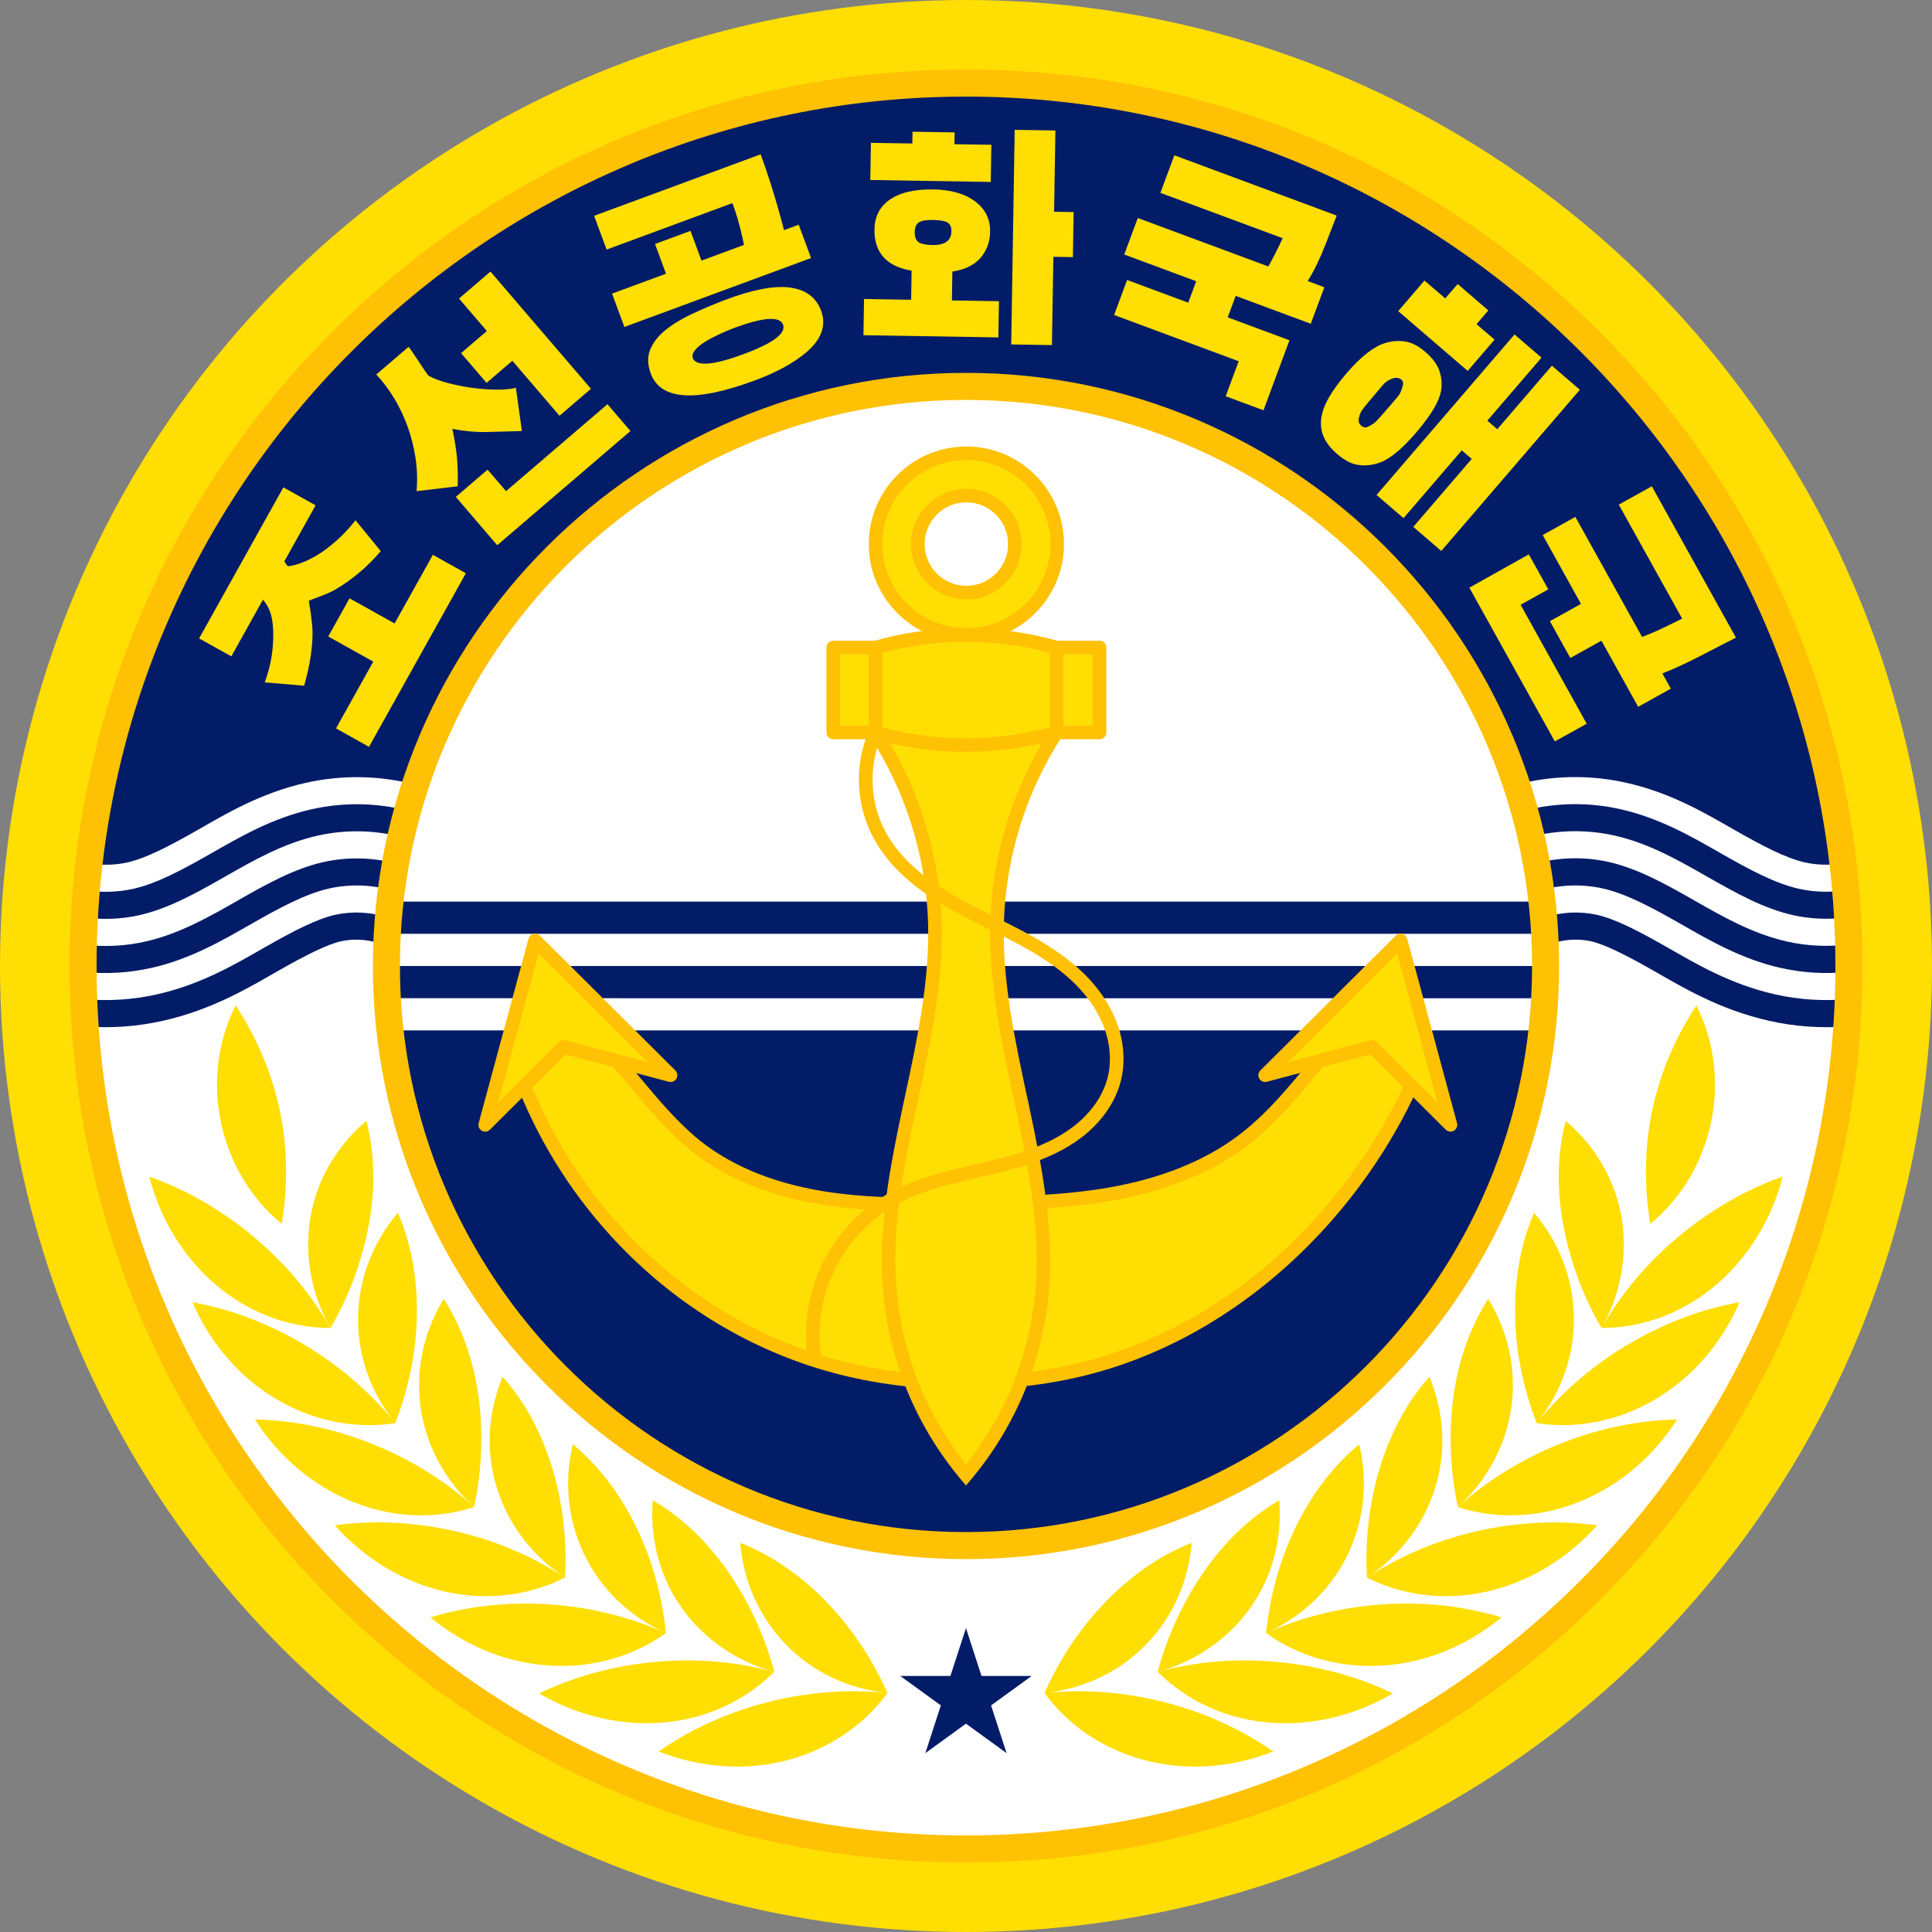 <?xml version="1.0" encoding="UTF-8"?>
<svg id="_레이어_2" data-name="레이어 2" xmlns="http://www.w3.org/2000/svg" viewBox="0 0 500 500">
  <rect x="0" y="0" width="500" height="500" fill="#808080" stroke="none"/>
  <defs>
    <style>
      .cls-1 {
        fill: #fff;
      }

      .cls-2 {
        fill: #ffde04;
      }

      .cls-3 {
        fill: #031c67;
      }

      .cls-4 {
        fill: #ffc104;
      }
    </style>
  </defs>
  <g id="_레이어_1-2" data-name="레이어 1">
    <g>
      <circle class="cls-2" cx="250" cy="250" r="250"/>
      <circle class="cls-3" cx="250" cy="250" r="228.5"/>
      <g>
        <path class="cls-1" d="M94.05,417.01c41.82,39.05,98.74,61.49,155.95,61.49s114.13-22.44,155.95-61.49c41.82-39.05,68.1-94.3,72.02-151.38-6.75,.53-13.53,.05-20.13-1.45-12.95-2.92-22.45-8.71-29.83-12.92-7.31-4.17-12.78-6.88-16.33-7.68-3.78-.79-7.72-.42-11.29,1.07-.17,.07-.33,.15-.5,.23,1.38,40.1-14.15,80.5-42.04,109.36-27.88,28.85-67.73,45.76-107.85,45.76s-79.97-16.91-107.86-45.76c-27.88-28.85-43.41-69.26-42.04-109.36-.16-.08-.33-.15-.5-.23-3.57-1.48-7.5-1.85-11.29-1.07-3.55,.8-9.02,3.51-16.33,7.68-7.38,4.21-16.88,10-29.83,12.92-6.6,1.49-13.39,1.98-20.13,1.45,3.92,57.08,30.2,112.33,72.02,151.38h0Z"/>
        <path class="cls-1" d="M32.92,223.21c4.89-1.1,10.93-4.25,18.26-8.43,7.37-4.21,16.3-9.55,27.9-12.17,9.38-2.12,19.13-1.96,28.44,.46-.73,2.22-1.41,4.46-2.03,6.71-8.15-2.07-16.67-2.19-24.87-.34-10.26,2.31-18.61,7.22-25.97,11.41-7.33,4.18-13.95,7.77-20.18,9.18-3.99,.88-8.1,1.01-12.13,.37,.21-2.33,.44-4.66,.71-6.98,3.28,.57,6.63,.49,9.88-.21Z"/>
        <path class="cls-1" d="M83.7,223.1c-7.58,1.71-14.77,5.73-22.11,9.92-7.35,4.2-15.12,8.66-24.04,10.67-5.25,1.18-10.65,1.43-15.99,.76l.15-4.33,.12-2.71c4.72,.67,9.52,.48,14.17-.55,7.58-1.71,14.78-5.73,22.12-9.92,7.35-4.2,15.12-8.66,24.04-10.67,7.13-1.6,14.53-1.5,21.61,.3l-.66,3.02-.74,3.86c-6.11-1.6-12.51-1.72-18.67-.35h0Z"/>
        <path class="cls-1" d="M39.09,250.52c10.27-2.31,18.61-7.22,25.97-11.42,7.33-4.18,13.96-7.77,20.19-9.18,5.31-1.16,10.82-1,16.05,.49-.16,1.16-.3,2.31-.43,3.47-.14,1.2-.25,2.41-.33,3.62-4.44-1.48-9.19-1.74-13.76-.76-4.89,1.1-10.93,4.25-18.26,8.43-7.37,4.21-16.29,9.55-27.9,12.17-6.22,1.4-12.62,1.81-18.97,1.21-.09-2.35-.14-4.71-.16-7.06,5.84,.65,11.79,.33,17.59-.98h0Z"/>
        <path class="cls-1" d="M467.07,223.18c-4.89-1.1-10.93-4.25-18.25-8.43-7.37-4.21-16.3-9.55-27.9-12.16-9.38-2.12-19.14-1.96-28.44,.46,.73,2.22,1.41,4.46,2.04,6.71,8.14-2.07,16.66-2.19,24.86-.34,10.26,2.32,18.62,7.22,25.98,11.42,7.33,4.18,13.95,7.77,20.18,9.17,3.93,.89,8.1,1,12.13,.37-.11-1.28-.24-2.56-.37-3.83-.11-1.05-.22-2.1-.34-3.15-3.29,.56-6.72,.5-9.88-.21h0Z"/>
        <path class="cls-1" d="M416.29,223.07c7.58,1.71,14.77,5.73,22.12,9.92,7.35,4.2,15.12,8.66,24.04,10.67,5.24,1.18,10.65,1.43,15.99,.75l-.16-4.32-.12-2.71c-4.71,.67-9.54,.49-14.17-.55-7.58-1.71-14.77-5.73-22.12-9.92-7.35-4.2-15.12-8.66-24.04-10.67-4.76-1.07-9.66-1.38-14.51-.92-2.39,.22-4.77,.63-7.1,1.23l.66,3.02,.74,3.85c6.08-1.59,12.56-1.73,18.67-.35h0Z"/>
        <path class="cls-1" d="M460.91,250.52c-10.27-2.31-18.61-7.22-25.97-11.42-7.33-4.18-13.95-7.77-20.19-9.18-5.31-1.16-10.82-1-16.05,.49,.16,1.16,.3,2.31,.43,3.47,.13,1.2,.25,2.41,.33,3.62,4.44-1.48,9.19-1.74,13.76-.76,4.89,1.1,10.93,4.25,18.26,8.43,7.37,4.21,16.29,9.55,27.9,12.17,6.22,1.4,12.62,1.81,18.97,1.21,.09-2.35,.14-4.71,.16-7.06-5.84,.65-11.79,.33-17.59-.98h0Z"/>
      </g>
      <g>
        <path class="cls-3" d="M250,199.83c-51.55,.05-102.46,11.49-149.07,33.5-4.67,41.79,9.23,85.32,37.27,116.67,28.04,31.35,69.75,50,111.81,50s83.77-18.66,111.8-50c28.04-31.34,41.94-74.87,37.27-116.67-46.61-22.01-97.52-33.45-149.06-33.5h0Z"/>
        <path class="cls-1" d="M100.93,233.33c4.06-36.26,21.88-70.81,49.07-95.13,27.19-24.32,63.51-38.2,100-38.2s72.81,13.87,100,38.2c27.2,24.32,45.02,58.87,49.07,95.13H100.93Zm299.07,16.67c0-2.78-.08-5.56-.23-8.33H100.23c-.16,2.78-.24,5.55-.24,8.33H400Zm-.93,16.67c.31-2.77,.54-5.55,.7-8.33H100.23c.15,2.78,.38,5.56,.69,8.33H399.07Z"/>
      </g>
      <path class="cls-4" d="M250,403.5c-84.64,0-153.5-68.86-153.5-153.5S165.36,96.5,250,96.5s153.5,68.86,153.5,153.5-68.86,153.5-153.5,153.5Zm0-300c-80.78,0-146.5,65.72-146.5,146.5s65.72,146.5,146.5,146.5,146.5-65.72,146.5-146.5S330.78,103.5,250,103.5Z"/>
      <path class="cls-4" d="M250,482c-61.97,0-120.23-24.13-164.05-67.95S18,311.97,18,250s24.13-120.23,67.95-164.05C129.77,42.13,188.03,18,250,18s120.23,24.13,164.05,67.95c43.82,43.82,67.95,102.08,67.95,164.05s-24.13,120.23-67.95,164.05c-43.82,43.82-102.08,67.95-164.05,67.95Zm0-457C125.93,25,25,125.93,25,250s100.93,225,225,225,225-100.93,225-225S374.07,25,250,25Z"/>
      <path class="cls-3" d="M250,421.37l4.01,12.36h12.99l-10.51,7.63,4.01,12.35-10.51-7.63-10.51,7.63,4.01-12.35-10.51-7.63h12.99l4.01-12.35Z"/>
      <g>
        <g>
          <path class="cls-2" d="M329.54,453.29c-23.15,9.04-46.89,1.73-59.21-15.13,19.68-2.12,41.86,3.02,59.21,15.13Zm-59.21-15.13c8.25-18.66,22.61-32.82,38.09-38.88-1.61,20.04-16.61,36.57-38.09,38.88Zm90.14,.09c-8.7,5.11-18.34,7.69-27.68,7.72-12.98,.04-24.64-4.8-33.18-13.3,8.58-2.3,17.47-3.27,26.34-2.87,11.46,.48,23.64,3.17,34.52,8.45h0Z"/>
          <path class="cls-2" d="M299.61,432.66c3.05-11.46,8.53-21.89,14.92-29.88,4.72-5.9,10.2-10.79,16.54-14.52,.87,11.34-2.46,22.16-9.7,30.69-5.7,6.67-13.29,11.45-21.76,13.71Zm89-14.08c-19.13,15.73-43.99,16.25-60.95,4.05,18.06-8.14,40.71-10.21,60.95-4.05Zm-60.95,4.05c2.04-20.28,11.2-38.23,24.11-48.85,4.65,19.57-4.42,39.97-24.11,48.85h0Zm85.69-27.89c-2.92,3.3-6.22,6.25-9.82,8.78-15.77,11.07-34.61,12.38-49.76,4.75,11.97-7.86,26.01-12.61,40.59-13.92,6.32-.59,12.69-.46,18.99,.39Z"/>
          <path class="cls-2" d="M353.76,408.28c-.96-16.54,3.16-32.55,10.35-44.17,1.71-2.77,3.65-5.38,5.82-7.83,2.27,5.52,3.41,11.24,3.35,17-.15,13.63-7.16,26.88-19.52,35Zm80.27-40.93c-9.91,15.52-25.97,24.41-41.87,24.81-5.04,.13-10.06-.59-14.85-2.13,2.23-2.03,4.57-3.94,7.01-5.71,13.61-9.92,31.65-16.63,49.72-16.96Z"/>
          <path class="cls-2" d="M377.3,390.03c-1.04-4.79-1.65-9.66-1.83-14.55-.55-14.7,2.66-28.37,9.68-39.35,8.93,14.66,8.65,32.81-1.83,47.2-1.77,2.43-3.79,4.68-6.02,6.7Zm72.89-53c-9.92,22.77-31.85,34.45-52.49,31.28,12.38-15.45,31.66-27.55,52.49-31.29h0Zm-52.49,31.29c-7.41-19.01-7.32-39.17-.68-54.44,13.06,15.3,14.19,37.59,.68,54.44h0Zm63.66-63.82c-2.86,11.14-8.91,20.79-16.85,27.69-8.69,7.54-19.2,11.46-30.05,11.5,3.84-6.69,8.56-12.84,14.04-18.27,8.88-8.84,20.33-16.54,32.86-20.92h0Z"/>
          <path class="cls-2" d="M414.46,343.68c-5.13-8.81-8.59-18.48-10.22-28.54-1.35-8.6-1.12-16.98,.95-25.08,9.52,8.13,15,19.42,15.06,31.85,.01,7.64-1.98,15.15-5.79,21.77h0Zm12.63-26.95c16.43-13.48,21.52-37.57,11.92-56.53-11.19,17.14-15.25,36.33-11.92,56.53h0Z"/>
        </g>
        <g>
          <path class="cls-2" d="M170.45,453.29c23.15,9.04,46.89,1.73,59.21-15.13-19.68-2.12-41.86,3.02-59.21,15.13Zm59.21-15.13c-8.25-18.66-22.61-32.82-38.09-38.88,1.61,20.04,16.61,36.57,38.09,38.88Zm-90.14,.09c8.7,5.11,18.34,7.69,27.68,7.72,12.98,.04,24.64-4.8,33.18-13.3-8.58-2.3-17.47-3.27-26.34-2.87-11.46,.48-23.64,3.17-34.52,8.45h0Z"/>
          <path class="cls-2" d="M200.39,432.66c-3.05-11.46-8.53-21.89-14.92-29.88-4.72-5.9-10.2-10.79-16.54-14.52-.87,11.34,2.46,22.16,9.7,30.69,5.7,6.67,13.29,11.45,21.76,13.71Zm-89-14.08c19.13,15.73,43.99,16.25,60.95,4.05-18.06-8.14-40.71-10.21-60.95-4.05Zm60.95,4.05c-2.04-20.28-11.2-38.23-24.11-48.85-4.65,19.57,4.42,39.97,24.11,48.85h0Zm-85.69-27.89c2.92,3.3,6.22,6.25,9.82,8.78,15.77,11.07,34.61,12.38,49.76,4.75-11.97-7.86-26.01-12.61-40.59-13.92-6.32-.59-12.69-.46-18.99,.39Z"/>
          <path class="cls-2" d="M146.24,408.28c.96-16.54-3.16-32.55-10.35-44.17-1.71-2.77-3.65-5.38-5.82-7.83-2.27,5.52-3.41,11.24-3.35,17,.15,13.63,7.16,26.88,19.52,35Zm-80.27-40.93c9.91,15.52,25.97,24.41,41.87,24.81,5.04,.13,10.06-.59,14.85-2.13-2.23-2.03-4.57-3.94-7.01-5.71-13.61-9.92-31.65-16.63-49.72-16.96Z"/>
          <path class="cls-2" d="M122.69,390.03c1.04-4.79,1.65-9.66,1.83-14.55,.55-14.7-2.66-28.37-9.68-39.35-8.93,14.66-8.65,32.81,1.83,47.2,1.77,2.43,3.79,4.68,6.02,6.7Zm-72.89-53c9.92,22.77,31.85,34.45,52.49,31.28-12.38-15.45-31.66-27.55-52.49-31.29h0Zm52.49,31.29c7.41-19.01,7.32-39.17,.68-54.44-13.06,15.3-14.19,37.59-.68,54.44h0Zm-63.66-63.82c2.86,11.14,8.91,20.79,16.85,27.69,8.69,7.54,19.2,11.46,30.05,11.5-3.84-6.69-8.56-12.84-14.04-18.27-8.88-8.84-20.33-16.54-32.86-20.92h0Z"/>
          <path class="cls-2" d="M85.54,343.68c5.13-8.81,8.59-18.48,10.22-28.54,1.35-8.6,1.12-16.98-.95-25.08-9.52,8.13-15,19.42-15.06,31.85-.01,7.64,1.98,15.15,5.79,21.77h0Zm-12.63-26.95c-16.43-13.48-21.52-37.57-11.92-56.53,11.19,17.14,15.25,36.33,11.92,56.53h0Z"/>
        </g>
      </g>
      <g>
        <path class="cls-2" d="M341.26,274.59c-6.01,7.43-12.12,14.92-19.75,20.66-9.94,7.48-22.05,11.66-34.3,13.8-12.26,2.13-24.76,2.32-37.19,2.53-12.52,.2-25.11,.42-37.46-1.63-12.35-2.05-24.57-6.52-34.04-14.7-7.05-6.09-12.67-13.64-18.81-20.66l-12.48-14.29-11.51,20.71c5.97,14.84,14.72,28.4,25.79,39.94,14.84,15.46,33.81,27.03,54.5,32.62,10.9,2.95,22.21,4.24,33.5,4.25,11.29,.01,22.61-1.27,33.5-4.25,20.66-5.65,39.42-17.41,54.5-32.62,11.49-11.6,20.88-25.12,27.73-39.94l-12.48-20.71c-3.83,4.77-7.66,9.53-11.5,14.29h0Z"/>
        <path class="cls-4" d="M249.66,359.58h-.15c-11.98,0-23.4-1.46-33.95-4.31-20.78-5.61-39.91-17.05-55.31-33.09-11.28-11.76-20.07-25.39-26.15-40.5-.2-.49-.16-1.04,.09-1.5l11.51-20.71c.28-.5,.78-.83,1.35-.89,.57-.06,1.13,.16,1.5,.59l12.48,14.29c1.64,1.88,3.27,3.82,4.84,5.7,4.29,5.12,8.72,10.41,13.79,14.79,8.36,7.22,19.52,12.03,33.18,14.3,12.11,2.01,24.72,1.81,36.91,1.61h.55c12.09-.21,24.59-.42,36.61-2.51,13.52-2.36,24.81-6.89,33.55-13.47,7.58-5.71,13.61-13.16,19.44-20.37h0c3.84-4.75,7.68-9.51,11.5-14.28,.36-.45,.92-.69,1.48-.65,.57,.04,1.09,.35,1.38,.84l12.48,20.71c.3,.5,.33,1.11,.09,1.64-6.96,15.05-16.41,28.66-28.08,40.44-15.98,16.11-35.09,27.55-55.28,33.08-10.44,2.86-21.82,4.31-33.81,4.31Zm-112.01-78.44c5.9,14.39,14.35,27.38,25.12,38.61,14.96,15.58,33.52,26.69,53.69,32.14,10.25,2.77,21.37,4.18,33.04,4.19h.15c11.68,0,22.75-1.41,32.89-4.19,19.6-5.37,38.18-16.49,53.72-32.17,11.16-11.27,20.24-24.26,27-38.6l-10.71-17.77c-3.31,4.12-6.62,8.23-9.94,12.34h0c-5.69,7.03-12.13,14.99-20.06,20.96-9.19,6.92-20.99,11.67-35.06,14.12-12.29,2.14-24.93,2.35-37.15,2.55h-.55c-12.35,.21-25.12,.42-37.54-1.64-14.3-2.37-26.04-7.46-34.9-15.1-5.28-4.57-9.81-9.97-14.19-15.19-1.56-1.87-3.18-3.79-4.79-5.64l-10.84-12.41-9.89,17.8Z"/>
      </g>
      <g>
        <path class="cls-2" d="M250.1,117.3c-12.98,0-23.51,10.52-23.51,23.5h0c0,12.99,10.52,23.52,23.5,23.52h0c12.98,0,23.51-10.53,23.51-23.51h0c0-12.99-10.52-23.51-23.5-23.52h0Zm0,10.96c6.93,0,12.55,5.62,12.55,12.55h0c0,6.93-5.61,12.55-12.54,12.56h0c-6.93,0-12.55-5.61-12.56-12.54h0c0-6.94,5.62-12.56,12.55-12.56h0Z"/>
        <path class="cls-4" d="M250.1,166.07c-6.75,0-13.1-2.63-17.87-7.4-4.77-4.77-7.39-11.12-7.39-17.86,0-6.75,2.63-13.09,7.4-17.86,4.76-4.76,11.09-7.38,17.81-7.4,.01,0,.03,0,.04,0,13.93,0,25.26,11.33,25.26,25.26,0,13.93-11.33,25.26-25.26,25.26Zm0-47.02c-5.81,0-11.27,2.26-15.38,6.37-4.11,4.11-6.37,9.57-6.38,15.38,0,5.82,2.26,11.28,6.37,15.39,4.11,4.11,9.57,6.38,15.38,6.38,12,0,21.77-9.76,21.77-21.76,0-11.99-9.74-21.74-21.71-21.77-.01,0-.03,0-.04,0h0Zm0,36.06c-7.89,0-14.3-6.41-14.31-14.29,0-7.86,6.35-14.25,14.18-14.31,.04,0,.08,0,.12,0,7.88,0,14.3,6.41,14.3,14.3,0,3.82-1.48,7.41-4.18,10.11-2.7,2.7-6.29,4.19-10.11,4.19h0Zm.11-25.1s-.07,0-.11,0c-5.96,0-10.81,4.84-10.81,10.8,0,5.96,4.85,10.8,10.8,10.8h0c2.89,0,5.6-1.13,7.64-3.17s3.16-4.75,3.16-7.64c0-5.92-4.78-10.74-10.69-10.8Z"/>
      </g>
      <g>
        <path class="cls-2" d="M269.7,334.15c1.38-15.99-1.77-32-5.12-47.7-3.36-15.7-6.97-31.54-6.53-47.59,.51-17.52,5.82-34.57,15.36-49.28h-46.82c9.53,14.71,14.84,31.76,15.35,49.28,.44,16.05-3.17,31.89-6.53,47.59-3.36,15.7-6.5,31.71-5.12,47.7,1.55,17.5,8.43,34.11,19.71,47.58,11.27-13.47,18.15-30.08,19.7-47.58h0Z"/>
        <path class="cls-4" d="M250,384.46l-1.34-1.6c-11.56-13.82-18.52-30.6-20.11-48.55-1.37-15.87,1.66-31.86,5.15-48.22l.51-2.39c3.14-14.63,6.39-29.76,5.98-44.78-.5-17.2-5.71-33.93-15.07-48.38l-1.75-2.7h53.26l-1.75,2.7c-9.36,14.45-14.57,31.18-15.08,48.38-.41,15.03,2.84,30.17,5.98,44.81l.51,2.37c3.5,16.35,6.52,32.35,5.15,48.21h0c-1.59,17.95-8.54,34.74-20.1,48.55l-1.34,1.6Zm-20.25-193.13c8.64,14.35,13.45,30.7,13.94,47.48,.43,15.45-2.87,30.78-6.05,45.62l-.51,2.39c-3.57,16.7-6.42,31.78-5.09,47.18,1.47,16.52,7.67,32.02,17.96,44.96,10.3-12.94,16.49-28.44,17.96-44.97h0c1.33-15.41-1.52-30.48-5.09-47.18l-.51-2.37c-3.19-14.84-6.48-30.19-6.06-45.64,.49-16.79,5.3-33.14,13.95-47.49h-40.51Z"/>
      </g>
      <g>
        <path class="cls-2" d="M215.63,167.57h68.94v22h-68.94v-22Z"/>
        <path class="cls-4" d="M284.57,191.32h-68.94c-.97,0-1.75-.78-1.75-1.75v-22c0-.97,.78-1.75,1.75-1.75h68.94c.97,0,1.75,.78,1.75,1.75v22c0,.97-.78,1.75-1.75,1.75Zm-67.19-3.5h65.44v-18.5h-65.44v18.5Z"/>
      </g>
      <g>
        <path class="cls-2" d="M273.41,189.57c-7.63,2.16-15.52,3.25-23.44,3.25-7.89,0-15.78-1.1-23.38-3.25v-22c7.59-2.15,15.48-3.25,23.38-3.25,7.91,0,15.83,1.09,23.44,3.25v22Z"/>
        <path class="cls-4" d="M249.98,194.57h-.02c-8.06,0-16.08-1.12-23.85-3.32-.75-.21-1.27-.9-1.27-1.68v-22c0-.78,.52-1.47,1.27-1.68,7.76-2.2,15.78-3.32,23.85-3.32h.04c8.08,0,16.11,1.12,23.88,3.32,.75,.21,1.27,.9,1.27,1.68v22c0,.78-.52,1.47-1.27,1.68-7.78,2.2-15.82,3.32-23.9,3.32Zm-21.64-6.33c7.06,1.88,14.33,2.83,21.63,2.83h.02c7.32,0,14.61-.95,21.68-2.83v-19.33c-7.06-1.88-14.34-2.83-21.65-2.83h-.04c-7.31,0-14.58,.95-21.63,2.83v19.33Z"/>
      </g>
      <path class="cls-4" d="M210.84,353.73c-.85,0-1.59-.62-1.73-1.48-1.36-8.59-.08-17.27,3.69-25.1,3.81-7.82,9.83-14.2,17.41-18.45,6.89-3.85,14.63-5.63,22.1-7.36,3.55-.82,7.22-1.67,10.71-2.72,6.14-1.85,10.95-4.15,14.72-7.03,4.56-3.48,7.73-8.01,8.92-12.74,.85-3.37,.77-7.08-.21-10.73-.92-3.39-2.6-6.69-4.98-9.8-3.92-5.1-9.4-9.39-17.79-13.91-2.56-1.38-5.23-2.71-7.81-3.99-4.34-2.16-8.84-4.39-13.06-7.01-8.16-5.05-13.73-10.65-17.04-17.09-4.36-8.48-4.65-18.75-.78-27.45,.39-.88,1.43-1.28,2.31-.89,.88,.39,1.28,1.43,.89,2.31-3.39,7.63-3.13,16.99,.69,24.43,3.01,5.86,8.18,11,15.78,15.72,4.09,2.53,8.5,4.73,12.78,6.85,2.6,1.29,5.3,2.63,7.91,4.04,8.84,4.77,14.68,9.35,18.91,14.86,2.67,3.47,4.54,7.18,5.59,11.02,1.14,4.23,1.22,8.55,.23,12.5-1.38,5.5-5,10.7-10.19,14.67-4.11,3.13-9.29,5.62-15.83,7.59-3.61,1.09-7.33,1.95-10.94,2.78-7.57,1.75-14.73,3.4-21.18,7-6.95,3.9-12.47,9.76-15.97,16.93-3.46,7.18-4.63,15.14-3.39,23.02,.15,.96-.5,1.85-1.46,2-.09,.01-.18,.02-.27,.02Z"/>
      <g>
        <path class="cls-2" d="M138.48,243.36l35.06,34.9-27.68-7.35-20.3,20.2,12.91-47.75Zm224,0l-35.06,34.9,27.68-7.35,20.3,20.2-12.91-47.75Z"/>
        <path class="cls-4" d="M375.4,292.87c-.45,0-.9-.17-1.24-.51l-19.58-19.49-26.71,7.09c-.77,.21-1.57-.13-1.97-.82-.39-.69-.28-1.55,.28-2.11l35.06-34.9c.44-.44,1.08-.61,1.69-.45,.6,.16,1.07,.63,1.24,1.23l12.91,47.75c.21,.76-.13,1.57-.81,1.97-.27,.16-.58,.24-.88,.24Zm-20.3-23.7c.46,0,.9,.18,1.23,.51l15.67,15.59-10.42-38.54-28.29,28.17,21.37-5.67c.15-.04,.3-.06,.45-.06Zm-229.53,23.7c-.3,0-.6-.08-.88-.24-.69-.4-1.02-1.21-.81-1.97l12.91-47.75c.16-.6,.63-1.07,1.24-1.23,.6-.16,1.25,.01,1.69,.45l35.06,34.9c.56,.56,.68,1.42,.28,2.11-.39,.69-1.2,1.03-1.97,.82l-26.71-7.09-19.58,19.49c-.34,.33-.78,.51-1.23,.51Zm13.81-46.14l-10.42,38.54,15.67-15.59c.44-.44,1.08-.61,1.68-.45l21.37,5.67-28.3-28.17Z"/>
      </g>
    </g>
    <g>
      <path class="cls-2" d="M92,134.63l6.54,8.01c-1.79,2.09-3.61,3.91-5.47,5.47-1.85,1.56-3.76,2.93-5.72,4.12-1.03,.64-2.15,1.19-3.38,1.67-1.23,.48-2.58,1-4.06,1.56,.38,2.13,.63,3.9,.77,5.29,.14,1.4,.21,2.3,.21,2.7,.02,1.89-.14,3.99-.47,6.31-.33,2.32-.9,4.89-1.71,7.7l-10.19-.86c.8-2.24,1.36-4.31,1.69-6.21,.32-1.9,.49-3.79,.51-5.66,.03-2.13-.15-3.95-.54-5.47-.39-1.51-1.09-2.87-2.12-4.07l-8.19,14.68-8.34-4.65,21.81-39.09,8.34,4.65-8.11,14.53c.22,.25,.35,.45,.41,.6,.05,.14,.25,.35,.59,.63,2.58-.3,5.5-1.52,8.74-3.64,1.7-1.2,3.26-2.48,4.69-3.83,1.43-1.35,2.77-2.84,4.03-4.46Zm17.54,30.86l-5.51,9.88-19.08-10.65,5.51-9.88,19.08,10.65Zm11.03-17.13l-25.07,44.92-8.54-4.77,25.07-44.92,8.54,4.77Z"/>
      <path class="cls-2" d="M135.06,111.55c-3.05,.1-6.03,.18-8.93,.25-2.9,.07-5.92-.2-9.06-.8,.3,1.44,.56,2.76,.75,3.98,.2,1.22,.35,2.4,.45,3.55,.11,1.14,.17,2.31,.19,3.5,.02,1.19,.02,2.47,0,3.82l-10.65,1.26c.25-2.94,.15-5.87-.3-8.77-.46-2.9-1.17-5.65-2.13-8.25-.96-2.59-2.14-5.02-3.53-7.27-1.39-2.25-2.88-4.22-4.47-5.89l8.36-7.17c.25,.3,.62,.8,1.09,1.5,.47,.7,.97,1.45,1.49,2.23s1.02,1.53,1.49,2.23c.47,.7,.85,1.22,1.13,1.54,1.19,.67,2.8,1.28,4.8,1.82,2.01,.54,4.11,.97,6.3,1.27,2.19,.31,4.33,.47,6.4,.49,2.08,.02,3.76-.14,5.07-.48l1.55,11.17Zm-17.1,17.05l8.23-7.05,4.77,5.56,26.25-22.5,5.95,6.94-34.48,29.55-10.72-12.5Zm.83-51.34l8.14-6.98,26.01,30.34-8.14,6.98-26.01-30.34Zm19.59,11.15l-12.46,10.68-6.6-7.7,12.46-10.68,6.6,7.7Z"/>
      <path class="cls-2" d="M193.44,68.55c-.08-.68-.24-1.67-.48-2.98-.23-1.31-.52-2.73-.86-4.27-.34-1.54-.74-3.09-1.19-4.65-.45-1.56-.91-2.92-1.38-4.08l-32.54,12.02-3.23-8.74,43.09-15.91c.72,1.94,1.46,4.09,2.23,6.45,.77,2.36,1.48,4.69,2.14,6.99,.66,2.3,1.24,4.44,1.75,6.44,.51,2,.86,3.61,1.06,4.82l-10.61,3.92Zm16.46-1.77l-48.31,17.84-3.19-8.63,48.31-17.84,3.19,8.63Zm2.59,13.6c1.41,3.81,.15,7.4-3.77,10.76-3.36,2.86-7.94,5.35-13.74,7.45-15.18,5.57-24.04,4.92-26.57-1.93-.85-2.31-.89-4.39-.12-6.23,.77-1.85,2.09-3.52,3.95-5.02,1.86-1.5,4.11-2.87,6.76-4.12,2.64-1.25,5.4-2.42,8.28-3.53,7.26-2.77,12.96-3.88,17.1-3.35,4.13,.54,6.83,2.53,8.11,5.97Zm-28.37-5.95l-9.18,3.39-5.42-14.68,9.18-3.39,5.42,14.68Zm18.53,9.58c-.83-2.23-5.07-1.94-12.73,.89-.4,.15-.97,.38-1.71,.69-.74,.31-1.53,.67-2.38,1.07-.85,.4-1.71,.84-2.57,1.32-.86,.49-1.61,.99-2.25,1.52-.64,.53-1.13,1.06-1.47,1.6-.34,.54-.42,1.05-.25,1.53,.84,2.27,5.22,1.95,13.13-.98,7.66-2.83,11.07-5.38,10.23-7.65Z"/>
      <path class="cls-2" d="M258.38,87.32l-34.92-.57,.15-9.37,34.92,.57-.15,9.37Zm-1.98-40.23l-31.17-.51,.16-9.61,10.72,.17,.05-3.05,10.9,.18-.05,3.05,9.55,.15-.15,9.61Zm-19.83,23.06c-6.94-.97-10.36-4.58-10.26-10.83,.05-3.2,1.3-5.7,3.75-7.5,2.69-1.95,6.51-2.88,11.47-2.8,4.73,.08,8.44,1.19,11.14,3.34,2.43,1.95,3.62,4.49,3.57,7.62-.04,2.66-.9,4.95-2.57,6.87-1.75,1.89-4.23,3.04-7.44,3.45l-9.67-.16Zm9.7,12.82l-10.55-.17,.27-16.81,10.55,.17-.27,16.81Zm-.04-23.09c.02-1.09-.31-1.85-.99-2.27-.68-.42-1.95-.65-3.83-.68-1.76-.03-2.97,.19-3.64,.64-.67,.46-1.02,1.29-1.04,2.5-.02,1.45,.43,2.39,1.36,2.83,.85,.33,1.93,.5,3.21,.52,3.24,.05,4.88-1.13,4.92-3.55Zm16.37-26.28l10.54,.17-.9,55.54-10.54-.17,.9-55.54Zm2.05,32.73l.19-11.66,13.01,.21-.19,11.66-13.01-.21Z"/>
      <path class="cls-2" d="M333.72,88.05l-6.73,18.13-9.78-3.63,3.36-9.06-32.24-11.97,3.36-9.06,42.02,15.6Zm5.52-4.26l-48.29-17.92,3.51-9.45,48.28,17.92-3.51,9.45Zm-14.6-9.67c1.27-1.4,2.5-3.17,3.68-5.29,1.18-2.12,2.4-4.52,3.63-7.18l-31.64-11.74,3.61-9.72,42.02,15.6c-1.14,2.95-2.08,5.39-2.84,7.32-.76,1.93-1.5,3.65-2.23,5.17-.73,1.52-1.55,3.01-2.44,4.47-.9,1.46-2.05,3.2-3.47,5.21l-10.33-3.83Zm-12.13-9.25l10.22,3.79-5.46,14.72-10.22-3.79,5.46-14.72Z"/>
      <path class="cls-2" d="M366.46,112c-4.07,4.74-7.57,7.43-10.49,8.06-1.6,.43-3.2,.49-4.81,.2-1.6-.29-3.29-1.21-5.07-2.73-1.66-1.43-2.82-2.9-3.49-4.43-.67-1.53-.89-3.15-.66-4.85,.23-1.71,.91-3.53,2.04-5.47,1.13-1.94,2.65-4.02,4.56-6.24,3.69-4.29,7.03-6.89,10.01-7.78,1.68-.51,3.37-.64,5.08-.38,1.71,.26,3.42,1.13,5.14,2.6,1.87,1.6,3.09,3.19,3.66,4.77,.58,1.58,.77,3.19,.59,4.84-.28,2.85-2.48,6.66-6.58,11.42Zm-7.33-6.3c.97-1.13,1.74-2.02,2.31-2.69,.57-.67,.92-1.18,1.03-1.55,.28-.63,.49-1.24,.61-1.83,.12-.59-.01-1.05-.4-1.38-.5-.43-1.1-.57-1.8-.43-.7,.15-1.37,.46-2.03,.92-.37,.25-.81,.69-1.33,1.33-.52,.63-1.2,1.44-2.04,2.42-2.14,2.49-3.24,3.89-3.3,4.2-.31,.66-.5,1.3-.56,1.91-.07,.61,.15,1.14,.66,1.57,.5,.43,1.02,.55,1.56,.34,.54-.21,1.08-.51,1.63-.91,.3-.11,1.51-1.4,3.65-3.89Zm4.1,28.4l-6.98-6,35.71-41.54,6.98,6-35.71,41.54Zm21.95-53.76l-3.06,3.55,4.67,4.01-6.95,8.09-17.99-15.47,6.8-7.91,5.38,4.62,3.21-3.73,7.95,6.84Zm16.45,14.3l7.24,6.23-35.87,41.72-7.24-6.23,35.87-41.72Zm-16.34,27.91l-8.31-7.14,6.61-7.69,8.31,7.14-6.61,7.69Z"/>
      <path class="cls-2" d="M410.64,187.3l-8.25,4.58-22.12-39.79,15.39-8.62,5.04,9.06-7.17,3.99,17.11,30.78Zm13.32-4.38l-24.71-44.45,8.45-4.7,24.71,44.45-8.45,4.7Zm-9.12-29.79l5.29,9.53-13.73,7.63-5.29-9.53,13.73-7.63Zm5.63,13.03c.9-.14,1.94-.42,3.1-.82,1.16-.4,2.4-.87,3.7-1.42,1.3-.55,2.64-1.16,4.01-1.83,1.37-.67,2.72-1.33,4.06-1.99l-16.4-29.5,8.55-4.75,21.78,39.18c-2.52,1.26-4.82,2.44-6.91,3.54-2.09,1.1-4.08,2.1-5.97,3.01-1.88,.91-3.69,1.72-5.43,2.41-1.74,.7-3.49,1.27-5.25,1.71l-5.24-9.55Z"/>
    </g>
  </g>
</svg>